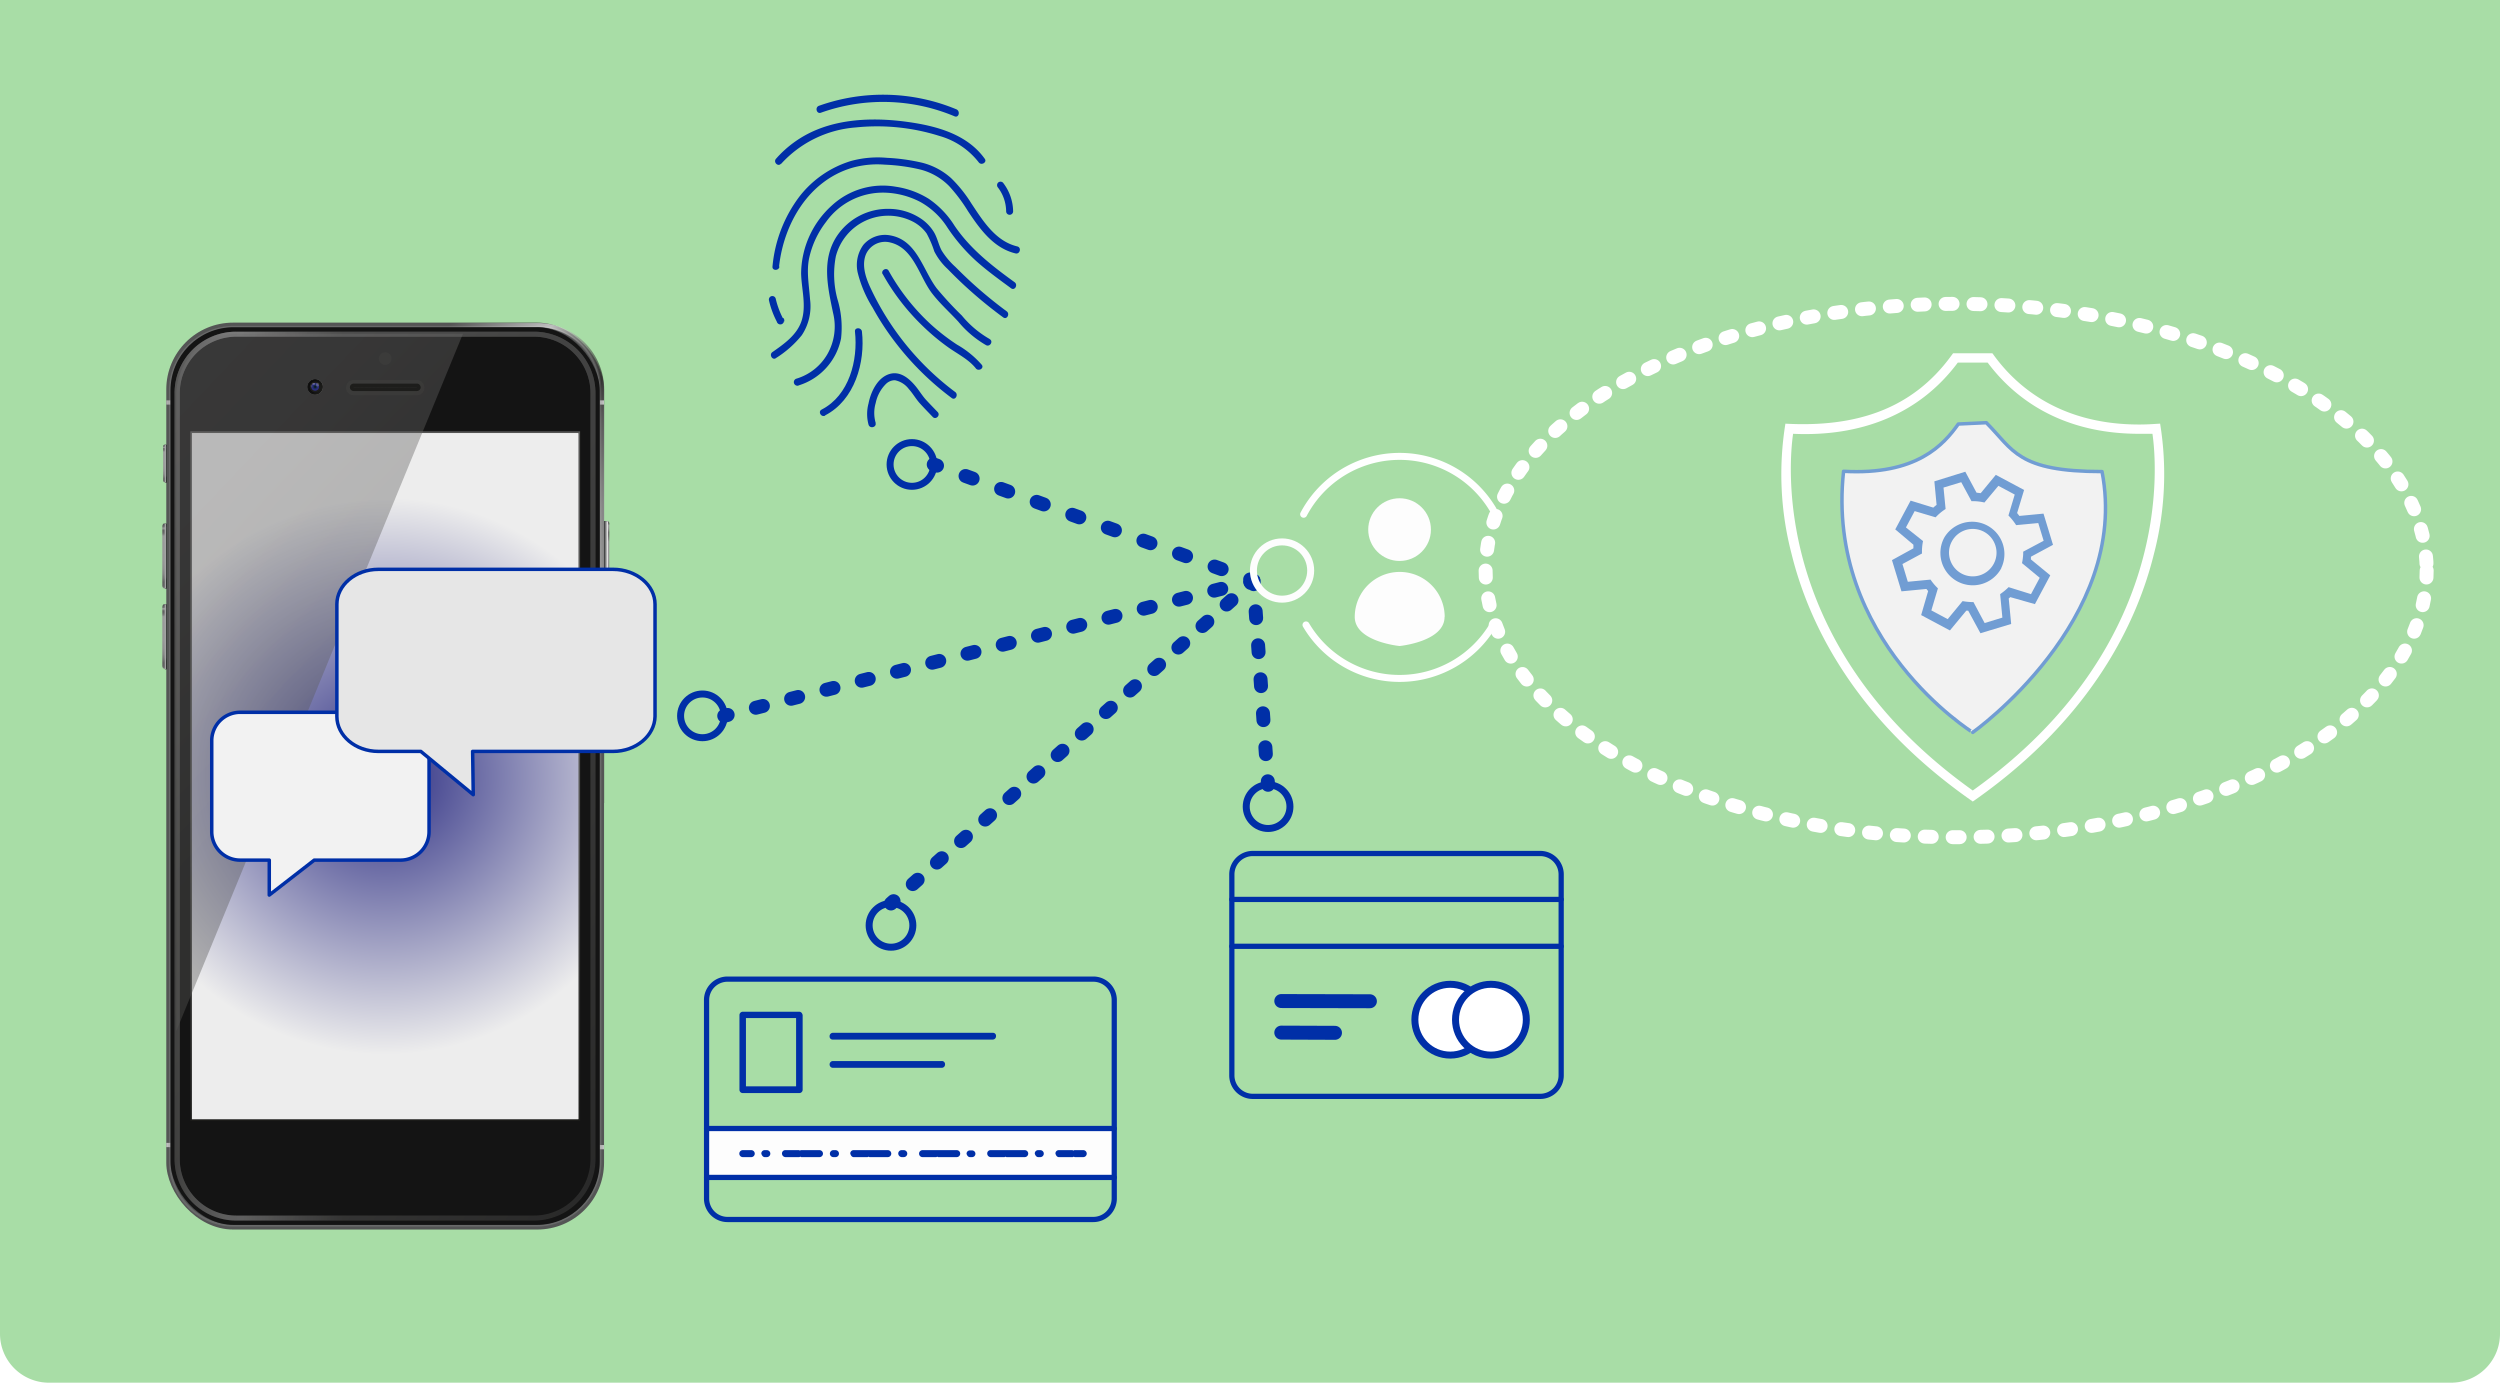 <svg xmlns="http://www.w3.org/2000/svg" xmlns:xlink="http://www.w3.org/1999/xlink" viewBox="0 0 358 198"><defs><style>.cls-1,.cls-5{mask:url(#mask);}.cls-1{filter:url(#luminosity-noclip-7);}.cls-10,.cls-12,.cls-2,.cls-33,.cls-4,.cls-40,.cls-6,.cls-8{mix-blend-mode:multiply;}.cls-2{fill:url(#linear-gradient);}.cls-3{mask:url(#mask-2);filter:url(#luminosity-noclip-12);}.cls-4{fill:url(#linear-gradient-2);}.cls-5{filter:url(#luminosity-noclip-8);}.cls-6{fill:url(#linear-gradient-3);}.cls-7{mask:url(#mask-4);filter:url(#luminosity-noclip-9);}.cls-8{fill:url(#linear-gradient-4);}.cls-9{mask:url(#mask-5);filter:url(#luminosity-noclip-10);}.cls-10{fill:url(#linear-gradient-5);}.cls-11{mask:url(#mask-6);filter:url(#luminosity-noclip-11);}.cls-12{fill:url(#linear-gradient-6);}.cls-13{isolation:isolate;}.cls-14{fill:#a8dda6;}.cls-15,.cls-20,.cls-70,.cls-71,.cls-72{fill:#fff;}.cls-16,.cls-79{fill:#f2f2f2;}.cls-16{stroke:#719dd3;}.cls-16,.cls-18,.cls-19,.cls-20,.cls-79,.cls-80,.cls-82,.cls-83,.cls-84,.cls-85,.cls-86,.cls-87,.cls-88,.cls-89,.cls-90,.cls-91{stroke-linecap:round;stroke-linejoin:round;}.cls-16,.cls-79,.cls-80{stroke-width:0.5px;}.cls-17{fill:#719dd3;}.cls-18,.cls-19,.cls-22,.cls-74,.cls-77,.cls-81,.cls-82,.cls-83,.cls-84,.cls-85,.cls-86,.cls-87,.cls-88,.cls-89,.cls-90,.cls-91,.cls-92{fill:none;}.cls-18,.cls-19,.cls-20,.cls-22,.cls-79,.cls-80,.cls-81,.cls-82,.cls-83,.cls-84,.cls-85,.cls-86,.cls-87,.cls-88,.cls-89{stroke:#002fa7;}.cls-18,.cls-22{stroke-width:0.75px;}.cls-19,.cls-82,.cls-83,.cls-84,.cls-85,.cls-86,.cls-87,.cls-88,.cls-89,.cls-90{stroke-width:2px;}.cls-21{fill:#fdfdfd;}.cls-22,.cls-77,.cls-81,.cls-92{stroke-miterlimit:10;}.cls-23{fill:#002fa7;}.cls-24{fill:#545555;}.cls-25{mask:url(#mask-7);}.cls-26{opacity:0.49;fill:url(#linear-gradient-7);}.cls-27{mask:url(#mask-8);}.cls-28{opacity:0.67;fill:url(#linear-gradient-8);}.cls-29{opacity:0.62;fill:url(#linear-gradient-9);}.cls-30{mask:url(#mask-9);}.cls-31{opacity:0.57;fill:url(#linear-gradient-10);}.cls-32{mask:url(#mask-10);}.cls-33{opacity:0.2;fill:url(#linear-gradient-11);}.cls-34{fill:url(#linear-gradient-12);}.cls-35{fill:url(#linear-gradient-13);}.cls-36{fill:url(#linear-gradient-14);}.cls-37{fill:url(#linear-gradient-15);}.cls-38,.cls-70{opacity:0.12;}.cls-39{fill:#141414;}.cls-40{opacity:0.38;}.cls-41{fill:url(#White_Black);}.cls-42{opacity:0.69;}.cls-42,.cls-45,.cls-51,.cls-70,.cls-71,.cls-72,.cls-78{mix-blend-mode:screen;}.cls-43{mask:url(#mask-11);}.cls-44{fill:url(#linear-gradient-16);}.cls-45{opacity:0.28;}.cls-46{mask:url(#mask-12);}.cls-47{fill:url(#linear-gradient-17);}.cls-48{opacity:0.52;}.cls-49{fill:url(#linear-gradient-18);}.cls-50{fill:url(#linear-gradient-19);}.cls-52{fill:url(#radial-gradient);}.cls-53{fill:url(#linear-gradient-20);}.cls-54{fill:url(#linear-gradient-21);}.cls-55,.cls-58,.cls-61,.cls-64,.cls-76{mix-blend-mode:overlay;}.cls-55{fill:url(#linear-gradient-22);}.cls-56{fill:url(#linear-gradient-23);}.cls-57{fill:url(#linear-gradient-24);}.cls-58{fill:url(#linear-gradient-25);}.cls-59{fill:url(#linear-gradient-26);}.cls-60{fill:url(#linear-gradient-27);}.cls-61{fill:url(#linear-gradient-28);}.cls-62{fill:url(#linear-gradient-29);}.cls-63{fill:url(#linear-gradient-30);}.cls-64{fill:url(#linear-gradient-31);}.cls-65{fill:#555;}.cls-66{fill:url(#linear-gradient-32);}.cls-67{fill:#1d1d1b;}.cls-68{fill:url(#linear-gradient-33);}.cls-69{fill:url(#radial-gradient-2);}.cls-71{opacity:0.22;}.cls-72{opacity:0.33;}.cls-73{fill:#0c0c0c;}.cls-75{fill:#454547;}.cls-76{opacity:0.91;}.cls-77{stroke:#1d1d1b;}.cls-78{opacity:0.4;fill:url(#linear-gradient-34);}.cls-80{fill:#e6e6e6;}.cls-82{stroke-dasharray:1.04 4.17 1.04 4.17;}.cls-83{stroke-dasharray:1.04 4.17 1.04 4.17 1.04 4.17;}.cls-84{stroke-dasharray:1.08 4.34 1.08 4.34;}.cls-85{stroke-dasharray:1.08 4.34 1.08 4.34 1.08 4.34;}.cls-86{stroke-dasharray:0.98 3.9 0.98 3.9;}.cls-87{stroke-dasharray:0.98 3.9 0.98 3.9 0.98 3.9;}.cls-88{stroke-dasharray:0.93 3.7 0.93 3.7;}.cls-89{stroke-dasharray:0.93 3.7 0.93 3.7 0.93 3.7;}.cls-90,.cls-91{stroke:#fff;}.cls-90{stroke-dasharray:1 3 1 3 1 3;}.cls-92{stroke:#fdfdfd;}.cls-93{filter:url(#luminosity-noclip-6);}.cls-94{filter:url(#luminosity-noclip-5);}.cls-95{filter:url(#luminosity-noclip-4);}.cls-96{filter:url(#luminosity-noclip-2);}.cls-97{filter:url(#luminosity-noclip);}</style><filter id="luminosity-noclip" x="23.83" y="-7728" width="31.33" height="32766" filterUnits="userSpaceOnUse" color-interpolation-filters="sRGB"><feFlood flood-color="#fff" result="bg"/><feBlend in="SourceGraphic" in2="bg"/></filter><mask id="mask" x="23.83" y="-7728" width="31.33" height="32766" maskUnits="userSpaceOnUse"><g class="cls-97"/></mask><linearGradient id="linear-gradient" x1="18.12" y1="148.07" x2="59.56" y2="158.4" gradientUnits="userSpaceOnUse"><stop offset="0"/><stop offset="0.01" stop-color="#0d0d0d"/><stop offset="0.11" stop-color="#616161"/><stop offset="0.2" stop-color="#a5a5a5"/><stop offset="0.27" stop-color="#d6d6d6"/><stop offset="0.32" stop-color="#f4f4f4"/><stop offset="0.35" stop-color="#fff"/><stop offset="0.37" stop-color="#fff"/><stop offset="0.47" stop-color="#fff"/><stop offset="0.52" stop-color="#f1f1f1"/><stop offset="0.61" stop-color="#ccc"/><stop offset="0.74" stop-color="#919191"/><stop offset="0.89" stop-color="#3f3f3f"/><stop offset="1"/></linearGradient><filter id="luminosity-noclip-2" x="84.45" y="-7728" width="0.23" height="32766" filterUnits="userSpaceOnUse" color-interpolation-filters="sRGB"><feFlood flood-color="#fff" result="bg"/><feBlend in="SourceGraphic" in2="bg"/></filter><mask id="mask-2" x="84.45" y="-7728" width="0.23" height="32766" maskUnits="userSpaceOnUse"><g class="cls-96"/></mask><linearGradient id="linear-gradient-2" x1="84.56" y1="168.6" x2="84.56" y2="59" gradientUnits="userSpaceOnUse"><stop offset="0"/><stop offset="0.25" stop-color="#fff"/><stop offset="0.48" stop-color="#fff"/><stop offset="0.82" stop-color="#fff"/><stop offset="0.86" stop-color="#fff"/><stop offset="1"/></linearGradient><linearGradient id="linear-gradient-3" x1="11.98" y1="84.72" x2="60.69" y2="55.45" gradientUnits="userSpaceOnUse"><stop offset="0" stop-color="#fff"/><stop offset="0.02" stop-color="#fff"/><stop offset="0.44" stop-color="#fff"/><stop offset="0.45" stop-color="#fff"/><stop offset="0.55" stop-color="#fff"/><stop offset="0.63" stop-color="#ccc"/><stop offset="1"/></linearGradient><filter id="luminosity-noclip-4" x="56.1" y="-7728" width="30.39" height="32766" filterUnits="userSpaceOnUse" color-interpolation-filters="sRGB"><feFlood flood-color="#fff" result="bg"/><feBlend in="SourceGraphic" in2="bg"/></filter><mask id="mask-4" x="56.1" y="-7728" width="30.39" height="32766" maskUnits="userSpaceOnUse"><g class="cls-95"/></mask><linearGradient id="linear-gradient-4" x1="63.43" y1="178.04" x2="84.03" y2="143.74" gradientUnits="userSpaceOnUse"><stop offset="0"/><stop offset="0.06" stop-color="#030303"/><stop offset="0.11" stop-color="#0e0e0e"/><stop offset="0.16" stop-color="#202020"/><stop offset="0.2" stop-color="#393939"/><stop offset="0.25" stop-color="#595959"/><stop offset="0.29" stop-color="#818181"/><stop offset="0.33" stop-color="#b0b0b0"/><stop offset="0.38" stop-color="#e5e5e5"/><stop offset="0.39" stop-color="#fff"/><stop offset="0.47" stop-color="#fff"/><stop offset="0.81" stop-color="#5a5a5a"/><stop offset="1"/></linearGradient><filter id="luminosity-noclip-5" x="23.81" y="-7728" width="62.69" height="32766" filterUnits="userSpaceOnUse" color-interpolation-filters="sRGB"><feFlood flood-color="#fff" result="bg"/><feBlend in="SourceGraphic" in2="bg"/></filter><mask id="mask-5" x="23.81" y="-7728" width="62.69" height="32766" maskUnits="userSpaceOnUse"><g class="cls-94"/></mask><linearGradient id="linear-gradient-5" x1="7.5" y1="72.56" x2="102.81" y2="149.74" gradientUnits="userSpaceOnUse"><stop offset="0"/><stop offset="0.07" stop-color="#141414"/><stop offset="0.42" stop-color="#777"/><stop offset="0.7" stop-color="silver"/><stop offset="0.9" stop-color="#eee"/><stop offset="1" stop-color="#fff"/></linearGradient><filter id="luminosity-noclip-6" x="25.27" y="-7728" width="0.23" height="32766" filterUnits="userSpaceOnUse" color-interpolation-filters="sRGB"><feFlood flood-color="#fff" result="bg"/><feBlend in="SourceGraphic" in2="bg"/></filter><mask id="mask-6" x="25.27" y="-7728" width="0.23" height="32766" maskUnits="userSpaceOnUse"><g class="cls-93"/></mask><linearGradient id="linear-gradient-6" x1="25.39" y1="167.99" x2="25.39" y2="58.39" gradientUnits="userSpaceOnUse"><stop offset="0"/><stop offset="0.2" stop-color="#fff"/><stop offset="0.54" stop-color="#fff"/><stop offset="0.85" stop-color="#fff"/><stop offset="1"/></linearGradient><filter id="luminosity-noclip-7" x="23.83" y="125.17" width="31.33" height="50.88" filterUnits="userSpaceOnUse" color-interpolation-filters="sRGB"><feFlood flood-color="#fff" result="bg"/><feBlend in="SourceGraphic" in2="bg"/></filter><mask id="mask-7" x="23.83" y="125.17" width="31.33" height="50.88" maskUnits="userSpaceOnUse"><g class="cls-1"><path id="left_down" data-name="left down" class="cls-2" d="M55.16,175.46H33.38a9,9,0,0,1-9-8.94V125.17h-.59v41.35a9.55,9.55,0,0,0,9.55,9.53H55.16Z"/></g></mask><linearGradient id="linear-gradient-7" x1="18.12" y1="148.07" x2="59.56" y2="158.4" gradientUnits="userSpaceOnUse"><stop offset="0" stop-color="#565656"/><stop offset="0.02" stop-color="#636363"/><stop offset="0.14" stop-color="#a5a5a5"/><stop offset="0.24" stop-color="#d6d6d6"/><stop offset="0.31" stop-color="#f4f4f4"/><stop offset="0.35" stop-color="#fff"/><stop offset="0.36" stop-color="#d7d7d6"/><stop offset="0.37" stop-color="#ababab"/><stop offset="0.38" stop-color="#858584"/><stop offset="0.39" stop-color="#656563"/><stop offset="0.4" stop-color="#4a4a49"/><stop offset="0.42" stop-color="#363634"/><stop offset="0.43" stop-color="#282826"/><stop offset="0.45" stop-color="#20201e"/><stop offset="0.47" stop-color="#1d1d1b"/><stop offset="0.64" stop-color="#2a2a29"/><stop offset="0.94" stop-color="#4e4e4d"/><stop offset="1" stop-color="#565656"/></linearGradient><filter id="luminosity-noclip-8" x="23.83" y="46.26" width="31.33" height="58.18" filterUnits="userSpaceOnUse" color-interpolation-filters="sRGB"><feFlood flood-color="#fff" result="bg"/><feBlend in="SourceGraphic" in2="bg"/></filter><mask id="mask-8" x="23.83" y="46.26" width="31.33" height="58.18" maskUnits="userSpaceOnUse"><g class="cls-5"><path id="left_up" data-name="left up" class="cls-6" d="M24.42,104.44V55.79a9,9,0,0,1,9-8.95H55.16v-.58H33.38a9.54,9.54,0,0,0-9.55,9.53v48.65Z"/></g></mask><linearGradient id="linear-gradient-8" x1="11.98" y1="84.72" x2="60.69" y2="55.45" gradientUnits="userSpaceOnUse"><stop offset="0" stop-color="#565656"/><stop offset="0.11" stop-color="#4b4b4a"/><stop offset="0.27" stop-color="#40403f"/><stop offset="0.44" stop-color="#3d3d3b"/><stop offset="0.45" stop-color="#676765"/><stop offset="0.46" stop-color="#8c8c8b"/><stop offset="0.47" stop-color="#adadac"/><stop offset="0.48" stop-color="#c7c7c6"/><stop offset="0.49" stop-color="#dbdbdb"/><stop offset="0.51" stop-color="#e9e9e9"/><stop offset="0.52" stop-color="#f1f1f1"/><stop offset="0.55" stop-color="#f4f4f4"/><stop offset="0.57" stop-color="silver"/><stop offset="0.62" stop-color="#3e3e3d"/><stop offset="0.63" stop-color="#2a2a28"/><stop offset="1" stop-color="#565656"/></linearGradient><linearGradient id="linear-gradient-9" x1="49.24" y1="71.86" x2="94.79" y2="84.06" gradientUnits="userSpaceOnUse"><stop offset="0.17" stop-color="#565656"/><stop offset="0.18" stop-color="#5a5a5a"/><stop offset="0.47" stop-color="#fff"/><stop offset="0.54" stop-color="#a6a6a5"/><stop offset="0.62" stop-color="#444442"/><stop offset="0.66" stop-color="#1d1d1b"/><stop offset="0.67" stop-color="#343432"/><stop offset="0.69" stop-color="#5a5a59"/><stop offset="0.72" stop-color="#7a7a79"/><stop offset="0.74" stop-color="#939392"/><stop offset="0.76" stop-color="#a4a4a4"/><stop offset="0.79" stop-color="#afafaf"/><stop offset="0.82" stop-color="#b2b2b2"/><stop offset="0.9" stop-color="#6b6b6b"/><stop offset="0.92" stop-color="#565656"/></linearGradient><filter id="luminosity-noclip-9" x="56.1" y="111.15" width="30.39" height="64.9" filterUnits="userSpaceOnUse" color-interpolation-filters="sRGB"><feFlood flood-color="#fff" result="bg"/><feBlend in="SourceGraphic" in2="bg"/></filter><mask id="mask-9" x="56.1" y="111.15" width="30.39" height="64.9" maskUnits="userSpaceOnUse"><g class="cls-7"><path id="right_down" data-name="right down" class="cls-8" d="M85.9,111.15v55.37a9,9,0,0,1-9,8.94H56.1v.59H76.93a9.56,9.56,0,0,0,9.56-9.53V111.15Z"/></g></mask><linearGradient id="linear-gradient-10" x1="63.43" y1="178.04" x2="84.03" y2="143.74" gradientUnits="userSpaceOnUse"><stop offset="0" stop-color="#565656"/><stop offset="0.11" stop-color="#535353"/><stop offset="0.21" stop-color="#484848"/><stop offset="0.3" stop-color="#373736"/><stop offset="0.39" stop-color="#1f1f1d"/><stop offset="0.39" stop-color="#1d1d1b"/><stop offset="0.41" stop-color="#444442"/><stop offset="0.44" stop-color="#a6a6a5"/><stop offset="0.47" stop-color="#fff"/><stop offset="0.99" stop-color="#5a5a5a"/><stop offset="1" stop-color="#565656"/></linearGradient><filter id="luminosity-noclip-10" x="23.81" y="46.21" width="62.69" height="129.87" filterUnits="userSpaceOnUse" color-interpolation-filters="sRGB"><feFlood flood-color="#fff" result="bg"/><feBlend in="SourceGraphic" in2="bg"/></filter><mask id="mask-10" x="23.81" y="46.21" width="62.69" height="129.87" maskUnits="userSpaceOnUse"><g class="cls-9"><rect id="shadow" class="cls-10" x="23.81" y="46.21" width="62.69" height="129.87" rx="9.57"/></g></mask><linearGradient id="linear-gradient-11" x1="7.5" y1="72.56" x2="102.81" y2="149.74" gradientUnits="userSpaceOnUse"><stop offset="0" stop-color="#fff"/><stop offset="0.36" stop-color="#a3a3a3"/><stop offset="0.67" stop-color="#5b5b5a"/><stop offset="0.89" stop-color="#2e2e2c"/><stop offset="1" stop-color="#1d1d1b"/></linearGradient><linearGradient id="linear-gradient-12" x1="23.81" y1="57.63" x2="24.42" y2="57.63" gradientUnits="userSpaceOnUse"><stop offset="0" stop-color="#b2b2b2"/><stop offset="0.19" stop-color="#adadad"/><stop offset="1" stop-color="#9d9d9c"/></linearGradient><linearGradient id="linear-gradient-13" x1="23.81" y1="163.97" x2="24.42" y2="163.97" gradientUnits="userSpaceOnUse"><stop offset="0" stop-color="#c6c6c6"/><stop offset="0.47" stop-color="#b5b5b5"/><stop offset="1" stop-color="#9d9d9c"/></linearGradient><linearGradient id="linear-gradient-14" x1="85.88" y1="164.27" x2="86.49" y2="164.27" gradientUnits="userSpaceOnUse"><stop offset="0" stop-color="#9d9d9c"/><stop offset="0.53" stop-color="#b5b5b5"/><stop offset="1" stop-color="#c6c6c6"/></linearGradient><linearGradient id="linear-gradient-15" x1="85.88" y1="57.63" x2="86.49" y2="57.63" xlink:href="#linear-gradient-14"/><linearGradient id="White_Black" x1="7.79" y1="79.19" x2="102.52" y2="143.08" gradientUnits="userSpaceOnUse"><stop offset="0" stop-color="#fff"/><stop offset="1" stop-color="#1d1d1b"/></linearGradient><filter id="luminosity-noclip-11" x="25.27" y="58.39" width="0.23" height="109.6" filterUnits="userSpaceOnUse" color-interpolation-filters="sRGB"><feFlood flood-color="#fff" result="bg"/><feBlend in="SourceGraphic" in2="bg"/></filter><mask id="mask-11" x="25.27" y="58.39" width="0.23" height="109.6" maskUnits="userSpaceOnUse"><g class="cls-11"><path class="cls-12" d="M25.39,168h0a.13.13,0,0,1-.12-.12V58.5a.12.12,0,0,1,.12-.11h0a.11.11,0,0,1,.11.11V167.87A.12.12,0,0,1,25.39,168Z"/></g></mask><linearGradient id="linear-gradient-16" x1="25.39" y1="167.99" x2="25.39" y2="58.39" gradientUnits="userSpaceOnUse"><stop offset="0" stop-color="#fff"/><stop offset="0.2" stop-color="#575756"/><stop offset="0.54" stop-color="#575756"/><stop offset="0.85" stop-color="#dededd"/><stop offset="1" stop-color="#fff"/></linearGradient><filter id="luminosity-noclip-12" x="84.45" y="59" width="0.23" height="109.6" filterUnits="userSpaceOnUse" color-interpolation-filters="sRGB"><feFlood flood-color="#fff" result="bg"/><feBlend in="SourceGraphic" in2="bg"/></filter><mask id="mask-12" x="84.45" y="59" width="0.23" height="109.6" maskUnits="userSpaceOnUse"><g class="cls-3"><path class="cls-4" d="M84.56,168.6h0a.12.12,0,0,1-.11-.12V59.11a.11.11,0,0,1,.11-.11h0a.11.11,0,0,1,.12.11V168.48A.12.12,0,0,1,84.56,168.6Z"/></g></mask><linearGradient id="linear-gradient-17" x1="84.56" y1="168.6" x2="84.56" y2="59" gradientUnits="userSpaceOnUse"><stop offset="0" stop-color="#fff"/><stop offset="0.25" stop-color="#706f6f"/><stop offset="0.48" stop-color="#575756"/><stop offset="0.56" stop-color="#5a5a59"/><stop offset="0.62" stop-color="#636362"/><stop offset="0.67" stop-color="#737372"/><stop offset="0.72" stop-color="#898989"/><stop offset="0.76" stop-color="#a6a6a6"/><stop offset="0.81" stop-color="#cacac9"/><stop offset="0.85" stop-color="#f3f3f3"/><stop offset="0.86" stop-color="#fff"/><stop offset="1" stop-color="#fff"/></linearGradient><linearGradient id="linear-gradient-18" x1="25.04" y1="111.14" x2="85.27" y2="111.14" gradientUnits="userSpaceOnUse"><stop offset="0" stop-color="#3c3c3b"/><stop offset="0" stop-color="#3e3e3d"/><stop offset="0.04" stop-color="#5e5e5d"/><stop offset="0.09" stop-color="#747474"/><stop offset="0.12" stop-color="#828282"/><stop offset="0.16" stop-color="#878787"/><stop offset="0.3" stop-color="#5a5a5a"/><stop offset="0.4" stop-color="#3c3c3b"/><stop offset="0.6" stop-color="#3c3c3b"/><stop offset="0.76" stop-color="#3c3c3b"/><stop offset="1" stop-color="#3c3c3b"/></linearGradient><linearGradient id="linear-gradient-19" x1="55.16" y1="61.79" x2="55.16" y2="160.51" gradientUnits="userSpaceOnUse"><stop offset="0" stop-color="#575756"/><stop offset="0.54" stop-color="#575756"/><stop offset="1" stop-color="#1d1d1b"/></linearGradient><radialGradient id="radial-gradient" cx="55.16" cy="111.15" r="39.87" gradientUnits="userSpaceOnUse"><stop offset="0" stop-color="#2d2e83"/><stop offset="1" stop-color="#ededed"/></radialGradient><linearGradient id="linear-gradient-20" x1="-264.92" y1="84.42" x2="-264.92" y2="74.65" gradientTransform="matrix(-1, 0, 0, 1, -178, 0)" gradientUnits="userSpaceOnUse"><stop offset="0" stop-color="#9e9f9f"/><stop offset="0" stop-color="#9b9c9c"/><stop offset="0.01" stop-color="#868686"/><stop offset="0.02" stop-color="#757575"/><stop offset="0.03" stop-color="#6a6a6a"/><stop offset="0.05" stop-color="#636363"/><stop offset="0.1" stop-color="#616161"/><stop offset="0.15" stop-color="#707070"/><stop offset="0.23" stop-color="#828383"/><stop offset="0.33" stop-color="#8f9090"/><stop offset="0.45" stop-color="#979898"/><stop offset="0.7" stop-color="#999a9a"/><stop offset="0.73" stop-color="#838383"/><stop offset="0.77" stop-color="#707070"/><stop offset="0.8" stop-color="#656565"/><stop offset="0.84" stop-color="#616161"/><stop offset="0.86" stop-color="#777878"/><stop offset="0.89" stop-color="#8a8b8b"/><stop offset="0.92" stop-color="#959696"/><stop offset="0.95" stop-color="#999a9a"/><stop offset="0.95" stop-color="#858686"/><stop offset="0.96" stop-color="#6f7070"/><stop offset="0.97" stop-color="#606161"/><stop offset="0.98" stop-color="#575858"/><stop offset="1" stop-color="#545555"/></linearGradient><linearGradient id="linear-gradient-21" x1="-264.78" y1="74.64" x2="-264.78" y2="84.42" gradientTransform="matrix(-1, 0, 0, 1, -178, 0)" gradientUnits="userSpaceOnUse"><stop offset="0" stop-color="#292b2b"/><stop offset="0.02" stop-color="#2c2d2d"/><stop offset="0.04" stop-color="#343636"/><stop offset="0.05" stop-color="#434444"/><stop offset="0.06" stop-color="#555"/><stop offset="0.12" stop-color="#404040"/><stop offset="0.16" stop-color="#373838"/><stop offset="0.26" stop-color="#373838"/><stop offset="0.82" stop-color="#373838"/><stop offset="0.87"/></linearGradient><linearGradient id="linear-gradient-22" x1="-265.08" y1="79.53" x2="-264.49" y2="79.53" gradientTransform="matrix(-1, 0, 0, 1, -178, 0)" gradientUnits="userSpaceOnUse"><stop offset="0" stop-color="#fff"/><stop offset="1" stop-color="#292b2b"/></linearGradient><linearGradient id="linear-gradient-23" x1="23.53" y1="95.83" x2="23.53" y2="86.54" gradientUnits="userSpaceOnUse"><stop offset="0" stop-color="#9e9f9f"/><stop offset="0" stop-color="#9b9c9c"/><stop offset="0.01" stop-color="#868686"/><stop offset="0.02" stop-color="#757575"/><stop offset="0.03" stop-color="#6a6a6a"/><stop offset="0.05" stop-color="#636363"/><stop offset="0.1" stop-color="#616161"/><stop offset="0.16" stop-color="#747575"/><stop offset="0.23" stop-color="#858686"/><stop offset="0.32" stop-color="#909191"/><stop offset="0.45" stop-color="#979898"/><stop offset="0.81" stop-color="#999a9a"/><stop offset="0.83" stop-color="#838383"/><stop offset="0.85" stop-color="#707070"/><stop offset="0.87" stop-color="#656565"/><stop offset="0.9" stop-color="#616161"/><stop offset="0.91" stop-color="#777878"/><stop offset="0.92" stop-color="#8a8b8b"/><stop offset="0.93" stop-color="#959696"/><stop offset="0.94" stop-color="#999a9a"/><stop offset="0.94" stop-color="#858686"/><stop offset="0.95" stop-color="#6f7070"/><stop offset="0.97" stop-color="#606161"/><stop offset="0.98" stop-color="#575858"/><stop offset="1" stop-color="#545555"/></linearGradient><linearGradient id="linear-gradient-24" x1="23.71" y1="86.54" x2="23.71" y2="95.84" gradientTransform="matrix(1, 0, 0, 1, 0, 0)" xlink:href="#linear-gradient-21"/><linearGradient id="linear-gradient-25" x1="23.6" y1="91.19" x2="23.83" y2="91.19" gradientTransform="matrix(1, 0, 0, 1, 0, 0)" xlink:href="#linear-gradient-22"/><linearGradient id="linear-gradient-26" x1="23.53" y1="84.29" x2="23.53" y2="74.99" xlink:href="#linear-gradient-23"/><linearGradient id="linear-gradient-27" x1="23.71" y1="74.99" x2="23.71" y2="84.3" gradientTransform="matrix(1, 0, 0, 1, 0, 0)" xlink:href="#linear-gradient-21"/><linearGradient id="linear-gradient-28" x1="23.6" y1="79.65" x2="23.83" y2="79.65" gradientTransform="matrix(1, 0, 0, 1, 0, 0)" xlink:href="#linear-gradient-22"/><linearGradient id="linear-gradient-29" x1="23.59" y1="69.1" x2="23.59" y2="63.69" xlink:href="#linear-gradient-23"/><linearGradient id="linear-gradient-30" x1="23.71" y1="63.69" x2="23.71" y2="69.1" gradientTransform="matrix(1, 0, 0, 1, 0, 0)" xlink:href="#linear-gradient-21"/><linearGradient id="linear-gradient-31" x1="23.6" y1="66.4" x2="23.83" y2="66.4" gradientTransform="matrix(1, 0, 0, 1, 0, 0)" xlink:href="#linear-gradient-22"/><linearGradient id="linear-gradient-32" x1="44.07" y1="55.04" x2="46.18" y2="55.77" gradientUnits="userSpaceOnUse"><stop offset="0" stop-color="#0c0c0c"/><stop offset="0.5" stop-color="#0f0f0f"/><stop offset="0.91" stop-color="#1a1a18"/><stop offset="1" stop-color="#1d1d1b"/></linearGradient><linearGradient id="linear-gradient-33" x1="44.17" y1="55.08" x2="46.08" y2="55.73" xlink:href="#linear-gradient-32"/><radialGradient id="radial-gradient-2" cx="45.13" cy="55.4" r="0.55" gradientUnits="userSpaceOnUse"><stop offset="0" stop-color="#0c0c0c"/><stop offset="0.01" stop-color="#0c0d0d"/><stop offset="0.29" stop-color="#11283c"/><stop offset="0.34" stop-color="#162948"/><stop offset="0.5" stop-color="#202b62"/><stop offset="0.66" stop-color="#272d74"/><stop offset="0.82" stop-color="#2c2e7f"/><stop offset="1" stop-color="#2d2e83"/></radialGradient><linearGradient id="linear-gradient-34" x1="8.81" y1="62.68" x2="50.06" y2="101.79" gradientUnits="userSpaceOnUse"><stop offset="0" stop-color="#706f6f"/><stop offset="0.4" stop-color="#6b6a6a"/><stop offset="0.86" stop-color="#5d5d5c"/><stop offset="1" stop-color="#575756"/></linearGradient></defs><title>Fichier 4</title><g class="cls-13"><g id="Calque_2" data-name="Calque 2"><g id="Aticles"><g id="A_02" data-name="A 02"><path class="cls-14" d="M0,0H358a0,0,0,0,1,0,0V191a7,7,0,0,1-7,7H7a7,7,0,0,1-7-7V0A0,0,0,0,1,0,0Z"/><g id="Illus"><path class="cls-15" d="M255.67,60.67a45.16,45.16,0,0,0,.87,18.6c2.33,9.5,8.65,23.33,25.58,35.24l.38.27.39-.27c16.92-11.92,23.24-25.75,25.57-35.25a45.11,45.11,0,0,0,.87-18.59c-.37,0-1.48.12-3,.12h0c-11.26,0-17.53-5.4-20.82-9.93l-.2-.27h-5.63l-.2.27C273.73,58.81,265.43,61.2,255.67,60.67Zm24.69-8.75h4.27c3.52,4.72,10.11,10.2,21.7,10.2.62,0,1.26,0,1.9,0,.61,4.18,3.14,30.5-25.73,51.08-28.84-20.55-26.33-46.9-25.73-51.08C266.33,62.56,274.76,59.44,280.36,51.92Z"/><path class="cls-16" d="M284.44,60.53c3.9,3.92,4.45,7,16.57,7,4.11,21.28-18.51,37.35-18.51,37.35S261.35,91.75,264,67.49c10.49.59,14.35-3.83,16.43-6.77Z"/><path class="cls-17" d="M270.93,80.21l1.36,4.47,3.57-.34.25.3-1,3.44,4.12,2.2,2.34-2.83.28,0,1.75,3.23L288,89.35l-.35-3.65.23-.19,3.52,1,2.2-4.12-2.77-2.28c0-.13,0-.26,0-.39l3.16-1.7-1.36-4.47-3.46.33c-.1-.14-.21-.28-.32-.41l1-3.31L285.8,68l-2.16,2.62-.6-.07-1.61-3L277,68.93l.32,3.37a5.71,5.71,0,0,0-.47.39l-3.25-1-2.2,4.12L274,78c0,.18,0,.35,0,.52Zm2-4.68,1.25-2.34,3,.89a7.27,7.27,0,0,1,1.43-1.19l-.3-3.07,2.54-.77,1.47,2.72a7.16,7.16,0,0,1,1.85.19l2-2.39,2.34,1.25-.9,3a8.22,8.22,0,0,1,1.1,1.38l3.17-.3.77,2.54L289.72,79l0,.35a7.86,7.86,0,0,1-.17,1.29l2.54,2.1-1.25,2.34-3.21-1a8,8,0,0,1-1.21,1l.32,3.36-2.54.78-1.6-3a8.85,8.85,0,0,1-1.56-.14l-2.13,2.58-2.34-1.25.94-3.16a7.63,7.63,0,0,1-1.06-1.25l-3.25.31-.77-2.54,2.8-1.51a7.29,7.29,0,0,1,.15-1.78Z"/><path class="cls-17" d="M286.59,81.32A4.63,4.63,0,0,0,278.41,77a4.63,4.63,0,1,0,8.18,4.36Zm-7.09-3.78a3.4,3.4,0,0,1,6.25.61,3.34,3.34,0,0,1-.25,2.59,3.4,3.4,0,0,1-6.25-.61A3.34,3.34,0,0,1,279.5,77.54Z"/><g id="Credit_card" data-name="Credit card"><path class="cls-18" d="M220.56,157H179.4a3,3,0,0,1-3-3V125.22a3,3,0,0,1,3-3h41.16a3,3,0,0,1,3,3V154A3,3,0,0,1,220.56,157Z"/><line class="cls-18" x1="223.56" y1="128.8" x2="176.4" y2="128.8"/><line class="cls-18" x1="176.4" y1="135.51" x2="223.56" y2="135.51"/><line class="cls-19" x1="183.48" y1="143.35" x2="196.17" y2="143.38"/><line class="cls-19" x1="183.48" y1="147.87" x2="191.17" y2="147.9"/><circle class="cls-20" cx="207.68" cy="146.02" r="5.07"/><circle class="cls-20" cx="213.5" cy="146.02" r="5.07"/></g><g id="ID_card" data-name="ID card"><rect class="cls-21" x="101.39" y="161.94" width="58.18" height="6.66"/><path class="cls-22" d="M156.56,174.63H104.18a3,3,0,0,1-3-3V143.21a3,3,0,0,1,3-3h52.38a3,3,0,0,1,3,3v28.42A3,3,0,0,1,156.56,174.63Z"/><path class="cls-23" d="M106.37,165.7h1.21a.48.48,0,0,0,0-1h-1.21a.48.48,0,1,0,0,1Z"/><path class="cls-23" d="M109.51,165.7h.3a.48.48,0,0,0,0-1h-.3a.48.48,0,0,0-.49.48C109.08,165.46,109.27,165.7,109.51,165.7Z"/><path class="cls-23" d="M112.46,165.7h1.93a.25.25,0,0,0,.19-.06c.06,0,.12.06.18.06h2.59a.48.48,0,0,0,0-1h-2.59a.22.22,0,0,0-.18.06c-.07,0-.13-.06-.19-.06h-1.93a.47.47,0,0,0-.48.48A.52.52,0,0,0,112.46,165.7Z"/><path class="cls-23" d="M141.85,165.7h1.93a.22.22,0,0,0,.18-.06c.06,0,.12.06.18.06h2.6a.48.48,0,1,0,0-1h-4.89a.47.47,0,0,0-.48.48A.52.52,0,0,0,141.85,165.7Z"/><path class="cls-23" d="M151.62,165.7h1.93a.25.25,0,0,0,.19-.06c.06,0,.12.06.18.06h1.2a.48.48,0,1,0,0-1h-1.2a.22.22,0,0,0-.18.06c-.07,0-.13-.06-.19-.06h-1.93a.47.47,0,0,0-.48.48C151.2,165.46,151.38,165.7,151.62,165.7Z"/><path class="cls-23" d="M129.12,165.7h.3a.48.48,0,1,0,0-1h-.3a.48.48,0,0,0-.49.48A.53.53,0,0,0,129.12,165.7Z"/><path class="cls-23" d="M138.89,165.7h.3a.48.48,0,0,0,.49-.48.48.48,0,0,0-.49-.48h-.3a.47.47,0,0,0-.48.48C138.47,165.46,138.65,165.7,138.89,165.7Z"/><path class="cls-23" d="M132.07,165.7H134a.24.24,0,0,0,.19-.06c.06,0,.12.06.18.06H137a.48.48,0,0,0,0-1h-4.89a.48.48,0,1,0,0,1Z"/><path class="cls-23" d="M148.67,165.7h.3a.48.48,0,0,0,0-1h-.3a.48.48,0,0,0-.49.48C148.24,165.46,148.43,165.7,148.67,165.7Z"/><path class="cls-23" d="M119.34,165.7h.3a.48.48,0,1,0,0-1h-.3a.48.48,0,1,0,0,1Z"/><path class="cls-23" d="M122.24,165.7h1.93a.22.22,0,0,0,.18-.06c.06,0,.12.06.18.06h2.6a.48.48,0,0,0,0-1h-4.89a.47.47,0,0,0-.48.48C121.82,165.46,122,165.7,122.24,165.7Z"/><path class="cls-23" d="M114.45,144.88h-8.08a.48.48,0,0,0-.48.49v10.68a.47.47,0,0,0,.48.48h8.08a.48.48,0,0,0,.49-.48V145.37C114.88,145.07,114.7,144.88,114.45,144.88ZM114,155.56h-7.18v-9.77H114Z"/><path class="cls-23" d="M142.21,147.9H119.28a.47.47,0,0,0-.48.48.44.44,0,0,0,.48.49h22.87a.48.48,0,0,0,.48-.49A.43.43,0,0,0,142.21,147.9Z"/><path class="cls-23" d="M134.85,151.94H119.28a.48.48,0,0,0-.48.49.47.47,0,0,0,.48.48h15.57a.47.47,0,0,0,.48-.48A.45.45,0,0,0,134.85,151.94Z"/><line class="cls-18" x1="159.56" y1="161.6" x2="101.18" y2="161.6"/><line class="cls-18" x1="101.18" y1="168.61" x2="159.56" y2="168.61"/></g><g id="mobile"><g id="Mobile-2" data-name="Mobile"><rect class="cls-24" x="23.81" y="46.2" width="62.69" height="129.87" rx="9.57"/><g class="cls-25"><path id="left_down-2" data-name="left down" class="cls-26" d="M55.16,175.46H33.38a9,9,0,0,1-9-8.94V125.17h-.59v41.35a9.55,9.55,0,0,0,9.55,9.53H55.16Z"/></g><g class="cls-27"><path id="left_up-2" data-name="left up" class="cls-28" d="M24.42,104.44V55.79a9,9,0,0,1,9-8.95H55.16v-.58H33.38a9.54,9.54,0,0,0-9.55,9.53v48.65Z"/></g><path id="right_up" data-name="right up" class="cls-29" d="M76.93,46.26H56.1v.58H76.93a9,9,0,0,1,9,8.95V115h.59V55.79A9.55,9.55,0,0,0,76.93,46.26Z"/><g class="cls-30"><path id="right_down-2" data-name="right down" class="cls-31" d="M85.9,111.15v55.37a9,9,0,0,1-9,8.94H56.1v.59H76.93a9.56,9.56,0,0,0,9.56-9.53V111.15Z"/></g><g class="cls-32"><rect id="shadow-2" data-name="shadow" class="cls-33" x="23.81" y="46.21" width="62.69" height="129.87" rx="9.57"/></g><rect class="cls-34" x="23.81" y="57.33" width="0.61" height="0.61"/><rect class="cls-35" x="23.81" y="163.66" width="0.61" height="0.61"/><rect class="cls-36" x="85.88" y="163.97" width="0.61" height="0.61"/><rect class="cls-37" x="85.88" y="57.33" width="0.61" height="0.61"/><g class="cls-38"><rect class="cls-39" x="24.31" y="46.74" width="61.69" height="128.79" rx="9.16"/><path class="cls-15" d="M76.84,46.86a9.07,9.07,0,0,1,9,9V166.37a9.07,9.07,0,0,1-9,9H33.46a9.07,9.07,0,0,1-9-9V55.9a9.07,9.07,0,0,1,9-9H76.84m0-.24H33.46a9.3,9.3,0,0,0-9.27,9.28V166.37a9.3,9.3,0,0,0,9.27,9.28H76.84a9.32,9.32,0,0,0,9.28-9.28V55.9a9.32,9.32,0,0,0-9.28-9.28Z"/></g><rect class="cls-39" x="24.42" y="46.86" width="61.46" height="128.55" rx="9.04"/><g class="cls-40"><path class="cls-41" d="M76.49,48.21a8.09,8.09,0,0,1,8.07,8.07V166a8.09,8.09,0,0,1-8.07,8.07H33.81A8.11,8.11,0,0,1,25.74,166V56.28a8.11,8.11,0,0,1,8.07-8.07H76.49m0-.71H33.81A8.8,8.8,0,0,0,25,56.28V166a8.8,8.8,0,0,0,8.77,8.78H76.49A8.8,8.8,0,0,0,85.27,166V56.28a8.8,8.8,0,0,0-8.78-8.78Z"/></g><g class="cls-42"><g class="cls-43"><path class="cls-44" d="M25.39,168h0a.13.13,0,0,1-.12-.12V58.5a.12.12,0,0,1,.12-.11h0a.11.11,0,0,1,.11.11V167.87A.12.12,0,0,1,25.39,168Z"/></g></g><g class="cls-45"><g class="cls-46"><path class="cls-47" d="M84.56,168.6h0a.12.12,0,0,1-.11-.12V59.11a.11.11,0,0,1,.11-.11h0a.11.11,0,0,1,.12.11V168.48A.12.12,0,0,1,84.56,168.6Z"/></g></g><g class="cls-48"><path class="cls-49" d="M76.49,48.21a8.09,8.09,0,0,1,8.07,8.07V166a8.09,8.09,0,0,1-8.07,8.07H33.81A8.11,8.11,0,0,1,25.74,166V56.28a8.11,8.11,0,0,1,8.07-8.07H76.49m0-.71H33.81A8.8,8.8,0,0,0,25,56.28V166a8.8,8.8,0,0,0,8.77,8.78H76.49A8.8,8.8,0,0,0,85.27,166V56.28a8.8,8.8,0,0,0-8.78-8.78Z"/></g><rect class="cls-15" x="27.48" y="62.03" width="55.35" height="98.25"/><path class="cls-50" d="M82.83,62v98.24H27.48V62H82.83m.24-.24H27.25v98.72H83.07V61.79Z"/><g class="cls-51"><rect class="cls-52" x="27.48" y="62.03" width="55.35" height="98.25"/></g><path class="cls-53" d="M86.58,74.8l.2.09c.08-.18.21-.27.31-.23a.41.41,0,0,1,.17.26.73.73,0,0,1,0,.26V83.9a.9.9,0,0,1,0,.24c0,.08-.09.25-.21.28s-.19-.07-.25-.21c0,0-.1.15-.21.14l-.08,0Z"/><rect class="cls-54" x="86.49" y="74.64" width="0.59" height="9.78"/><rect class="cls-55" x="86.49" y="74.64" width="0.59" height="9.78"/><path class="cls-56" d="M23.77,86.68l-.09-.12a.26.26,0,0,0-.29,0,.6.6,0,0,0-.15.44v8.29a.57.57,0,0,0,.16.44.26.26,0,0,0,.3,0l.11,0C23.8,92.73,23.78,89.71,23.77,86.68Z"/><rect class="cls-57" x="23.6" y="86.54" width="0.24" height="9.3"/><rect class="cls-58" x="23.6" y="86.54" width="0.24" height="9.3"/><path class="cls-59" d="M23.77,75.14,23.68,75a.27.27,0,0,0-.29,0,.64.64,0,0,0-.15.45V83.8a.53.53,0,0,0,.16.43.25.25,0,0,0,.3,0l.11,0C23.8,81.18,23.78,78.16,23.77,75.14Z"/><rect class="cls-60" x="23.6" y="74.99" width="0.24" height="9.3"/><rect class="cls-61" x="23.6" y="74.99" width="0.24" height="9.3"/><path class="cls-62" d="M23.78,63.77l-.07-.07a.25.25,0,0,0-.23,0,.28.28,0,0,0-.12.26v4.82a.26.26,0,0,0,.13.26.32.32,0,0,0,.24,0l.08,0Z"/><rect class="cls-63" x="23.6" y="63.69" width="0.24" height="5.42"/><rect class="cls-64" x="23.6" y="63.69" width="0.24" height="5.42"/><g id="cam"><circle class="cls-65" cx="45.13" cy="55.4" r="1.12"/><circle class="cls-24" cx="45.13" cy="55.4" r="1.12"/><path class="cls-66" d="M45.13,54.52a.89.89,0,1,1-.89.88.89.89,0,0,1,.89-.88m0-.23a1.12,1.12,0,1,0,1.11,1.11,1.12,1.12,0,0,0-1.11-1.11Z"/><circle class="cls-67" cx="45.13" cy="55.4" r="1.01"/><path class="cls-68" d="M45.13,54.63a.78.78,0,1,1-.77.77.78.78,0,0,1,.77-.77m0-.23a1,1,0,1,0,1,1,1,1,0,0,0-1-1Z"/><circle class="cls-69" cx="45.13" cy="55.4" r="0.55"/><path class="cls-70" d="M44.71,55.27c0,.12-.06.22-.13.22s-.13-.1-.13-.22.06-.22.13-.22S44.71,55.15,44.71,55.27Z"/><path class="cls-71" d="M45.67,55.09a.21.21,0,1,1-.41,0,.21.21,0,1,1,.41,0Z"/><ellipse class="cls-72" cx="44.92" cy="54.97" rx="0.21" ry="0.12"/></g><circle class="cls-67" cx="55.16" cy="51.35" r="0.9"/><g id="sp"><path class="cls-73" d="M59.67,56.05h-9a.57.57,0,0,1-.57-.56h0a.57.57,0,0,1,.57-.57h9a.56.56,0,0,1,.57.57h0A.56.56,0,0,1,59.67,56.05Z"/><rect class="cls-74" x="57.16" y="54.97" width="0.47" height="0.12"/><rect class="cls-74" x="56.1" y="54.97" width="0.47" height="0.12"/><rect class="cls-74" x="56.69" y="55.56" width="0.35" height="0.24"/><rect class="cls-74" x="57.16" y="55.56" width="0.47" height="0.24"/><rect class="cls-74" x="57.16" y="55.21" width="0.47" height="0.24"/><rect class="cls-74" x="57.75" y="54.97" width="0.47" height="0.12"/><rect class="cls-74" x="56.1" y="55.21" width="0.47" height="0.24"/><rect class="cls-74" x="56.69" y="54.97" width="0.35" height="0.12"/><rect class="cls-74" x="56.69" y="55.21" width="0.35" height="0.24"/><rect class="cls-74" x="56.1" y="55.56" width="0.47" height="0.24"/><rect class="cls-74" x="59.4" y="55.56" width="0.47" height="0.24"/><rect class="cls-74" x="57.75" y="55.21" width="0.47" height="0.24"/><rect class="cls-74" x="58.81" y="55.56" width="0.47" height="0.24"/><rect class="cls-74" x="58.81" y="55.21" width="0.47" height="0.24"/><rect class="cls-74" x="55.51" y="55.56" width="0.47" height="0.24"/><rect class="cls-74" x="59.4" y="55.21" width="0.47" height="0.24"/><path class="cls-74" d="M59.87,55.09V55c-.06,0-.13,0-.2,0H59.4v.12Z"/><rect class="cls-74" x="58.81" y="54.97" width="0.47" height="0.12"/><rect class="cls-74" x="58.34" y="54.97" width="0.35" height="0.12"/><rect class="cls-74" x="57.75" y="55.56" width="0.47" height="0.24"/><rect class="cls-74" x="58.34" y="55.21" width="0.35" height="0.24"/><rect class="cls-74" x="58.34" y="55.56" width="0.35" height="0.24"/><rect class="cls-74" x="53.86" y="55.21" width="0.47" height="0.24"/><path class="cls-74" d="M50.45,55a.64.64,0,0,0-.22.14h.22Z"/><rect class="cls-74" x="53.28" y="55.56" width="0.47" height="0.24"/><path class="cls-74" d="M50.45,55.21h-.3a.48.48,0,0,0-.07.23h.37Z"/><path class="cls-74" d="M51,55.09V55h-.4s0,0-.07,0v.16Z"/><rect class="cls-74" x="53.86" y="54.97" width="0.47" height="0.12"/><rect class="cls-74" x="50.57" y="55.21" width="0.47" height="0.24"/><rect class="cls-74" x="53.28" y="55.21" width="0.47" height="0.24"/><rect class="cls-74" x="58.81" y="55.91" width="0.47" height="0.12"/><rect class="cls-74" x="53.28" y="54.97" width="0.47" height="0.12"/><rect class="cls-74" x="51.16" y="55.91" width="0.35" height="0.12"/><path class="cls-74" d="M50.57,55.91V56s0,0,.07,0H51v-.12Z"/><path class="cls-74" d="M59.4,55.91V56h.27a.44.44,0,0,0,.2,0v-.1Z"/><path class="cls-74" d="M50.45,55.56h-.37a.5.5,0,0,0,.09.24h.28Z"/><path class="cls-74" d="M50.27,55.91a.54.54,0,0,0,.18.11v-.11Z"/><rect class="cls-74" x="51.63" y="55.56" width="0.47" height="0.24"/><rect class="cls-74" x="51.63" y="54.97" width="0.47" height="0.12"/><rect class="cls-74" x="52.22" y="55.21" width="0.47" height="0.24"/><rect class="cls-74" x="51.16" y="55.56" width="0.35" height="0.24"/><rect class="cls-74" x="53.86" y="55.56" width="0.47" height="0.24"/><rect class="cls-74" x="51.63" y="55.21" width="0.47" height="0.24"/><rect class="cls-74" x="52.22" y="55.56" width="0.47" height="0.24"/><rect class="cls-74" x="52.22" y="54.97" width="0.47" height="0.12"/><path class="cls-74" d="M60,55.8h.16a.62.62,0,0,0,.08-.24H60Z"/><rect class="cls-74" x="51.16" y="54.97" width="0.35" height="0.12"/><rect class="cls-74" x="50.57" y="55.56" width="0.47" height="0.24"/><rect class="cls-74" x="52.8" y="55.21" width="0.35" height="0.24"/><rect class="cls-74" x="52.8" y="55.56" width="0.35" height="0.24"/><rect class="cls-74" x="51.16" y="55.21" width="0.35" height="0.24"/><path class="cls-74" d="M60,56l0-.05h0Z"/><rect class="cls-74" x="52.8" y="54.97" width="0.35" height="0.12"/><rect class="cls-74" x="57.16" y="55.91" width="0.47" height="0.12"/><rect class="cls-74" x="56.69" y="55.91" width="0.35" height="0.12"/><rect class="cls-74" x="55.04" y="55.21" width="0.35" height="0.24"/><rect class="cls-74" x="55.51" y="55.21" width="0.47" height="0.24"/><rect class="cls-74" x="55.04" y="54.97" width="0.35" height="0.12"/><rect class="cls-74" x="54.45" y="55.91" width="0.47" height="0.12"/><rect class="cls-74" x="57.75" y="55.91" width="0.47" height="0.12"/><rect class="cls-74" x="55.51" y="54.97" width="0.47" height="0.12"/><path class="cls-74" d="M60,55v.08h.09Z"/><rect class="cls-74" x="56.1" y="55.91" width="0.47" height="0.12"/><rect class="cls-74" x="55.04" y="55.91" width="0.35" height="0.12"/><rect class="cls-74" x="55.04" y="55.56" width="0.35" height="0.24"/><rect class="cls-74" x="52.22" y="55.91" width="0.47" height="0.12"/><rect class="cls-74" x="52.8" y="55.91" width="0.35" height="0.12"/><rect class="cls-74" x="54.45" y="54.97" width="0.47" height="0.12"/><rect class="cls-74" x="58.34" y="55.91" width="0.35" height="0.12"/><path class="cls-74" d="M60,55.44h.25a.63.63,0,0,0-.08-.23H60Z"/><rect class="cls-74" x="53.28" y="55.91" width="0.47" height="0.12"/><rect class="cls-74" x="51.63" y="55.91" width="0.47" height="0.12"/><rect class="cls-74" x="54.45" y="55.56" width="0.47" height="0.24"/><rect class="cls-74" x="53.86" y="55.91" width="0.47" height="0.12"/><rect class="cls-74" x="55.51" y="55.91" width="0.47" height="0.12"/><rect class="cls-74" x="54.45" y="55.21" width="0.47" height="0.24"/><rect class="cls-75" x="54.45" y="55.8" width="0.47" height="0.12"/><rect class="cls-75" x="57.16" y="55.8" width="0.47" height="0.12"/><rect class="cls-75" x="55.04" y="55.8" width="0.35" height="0.12"/><rect class="cls-75" x="57.75" y="55.8" width="0.47" height="0.12"/><rect class="cls-75" x="51.16" y="55.8" width="0.35" height="0.12"/><rect class="cls-75" x="55.51" y="55.8" width="0.47" height="0.12"/><rect class="cls-75" x="56.69" y="55.8" width="0.35" height="0.12"/><path class="cls-75" d="M60,55.91h0a.57.57,0,0,0,.11-.11H60Z"/><rect class="cls-75" x="56.1" y="55.8" width="0.47" height="0.12"/><rect class="cls-75" x="58.81" y="55.8" width="0.47" height="0.12"/><rect class="cls-75" x="51.63" y="55.8" width="0.47" height="0.12"/><rect class="cls-75" x="52.22" y="55.8" width="0.47" height="0.12"/><path class="cls-75" d="M50.45,55.8h-.28a.52.52,0,0,0,.1.11h.18Z"/><rect class="cls-75" x="52.8" y="55.8" width="0.35" height="0.12"/><rect class="cls-75" x="59.4" y="55.8" width="0.47" height="0.12"/><rect class="cls-75" x="50.57" y="55.8" width="0.47" height="0.12"/><rect class="cls-75" x="53.28" y="55.8" width="0.47" height="0.12"/><rect class="cls-75" x="53.86" y="55.8" width="0.47" height="0.12"/><rect class="cls-75" x="58.34" y="55.8" width="0.35" height="0.12"/><rect class="cls-75" x="57.16" y="55.44" width="0.47" height="0.12"/><rect class="cls-75" x="54.45" y="55.44" width="0.47" height="0.12"/><rect class="cls-75" x="52.8" y="55.44" width="0.35" height="0.12"/><rect class="cls-75" x="53.86" y="55.44" width="0.47" height="0.12"/><rect class="cls-75" x="52.22" y="55.44" width="0.47" height="0.12"/><rect class="cls-75" x="53.28" y="55.44" width="0.47" height="0.12"/><rect class="cls-75" x="50.57" y="55.44" width="0.47" height="0.12"/><rect class="cls-75" x="51.63" y="55.44" width="0.47" height="0.12"/><rect class="cls-75" x="51.16" y="55.44" width="0.35" height="0.12"/><rect class="cls-75" x="57.75" y="55.44" width="0.47" height="0.12"/><path class="cls-75" d="M50.45,55.44h-.37s0,0,0,.05,0,0,0,.07h.37Z"/><rect class="cls-75" x="56.69" y="55.44" width="0.35" height="0.12"/><rect class="cls-75" x="58.81" y="55.44" width="0.47" height="0.12"/><rect class="cls-75" x="55.51" y="55.44" width="0.47" height="0.12"/><rect class="cls-75" x="56.1" y="55.44" width="0.47" height="0.12"/><rect class="cls-75" x="59.4" y="55.44" width="0.47" height="0.12"/><rect class="cls-75" x="55.04" y="55.44" width="0.35" height="0.12"/><rect class="cls-75" x="58.34" y="55.44" width="0.35" height="0.12"/><path class="cls-75" d="M60,55.56h.24a.17.17,0,0,0,0-.07v-.05H60Z"/><rect class="cls-75" x="55.51" y="55.09" width="0.47" height="0.12"/><rect class="cls-75" x="57.75" y="55.09" width="0.47" height="0.12"/><rect class="cls-75" x="56.69" y="55.09" width="0.35" height="0.12"/><rect class="cls-75" x="58.81" y="55.09" width="0.47" height="0.12"/><rect class="cls-75" x="57.16" y="55.09" width="0.47" height="0.12"/><rect class="cls-75" x="56.1" y="55.09" width="0.47" height="0.12"/><rect class="cls-75" x="58.34" y="55.09" width="0.35" height="0.12"/><rect class="cls-75" x="52.8" y="55.09" width="0.35" height="0.12"/><rect class="cls-75" x="51.63" y="55.09" width="0.47" height="0.12"/><rect class="cls-75" x="53.28" y="55.09" width="0.47" height="0.12"/><rect class="cls-75" x="51.16" y="55.09" width="0.35" height="0.12"/><rect class="cls-75" x="52.22" y="55.09" width="0.47" height="0.12"/><path class="cls-75" d="M50.45,55.09h-.22a.36.36,0,0,0-.08.12h.3Z"/><rect class="cls-75" x="50.57" y="55.09" width="0.47" height="0.12"/><path class="cls-75" d="M60,55.21h.17a.36.36,0,0,0-.08-.12H60Z"/><rect class="cls-75" x="55.04" y="55.09" width="0.35" height="0.12"/><rect class="cls-75" x="59.4" y="55.09" width="0.47" height="0.12"/><rect class="cls-75" x="53.86" y="55.09" width="0.47" height="0.12"/><rect class="cls-75" x="54.45" y="55.09" width="0.47" height="0.12"/><path class="cls-75" d="M60,55.8V55l-.12,0v1L60,56V55.8Z"/><polygon class="cls-75" points="59.4 55.8 59.4 55.56 59.4 55.44 59.4 55.21 59.4 55.09 59.4 54.97 59.28 54.97 59.28 55.09 59.28 55.21 59.28 55.44 59.28 55.56 59.28 55.8 59.28 55.91 59.28 56.03 59.4 56.03 59.4 55.91 59.4 55.8"/><polygon class="cls-75" points="58.81 55.8 58.81 55.56 58.81 55.44 58.81 55.21 58.81 55.09 58.81 54.97 58.69 54.97 58.69 55.09 58.69 55.21 58.69 55.44 58.69 55.56 58.69 55.8 58.69 55.91 58.69 56.03 58.81 56.03 58.81 55.91 58.81 55.8"/><polygon class="cls-75" points="58.34 55.8 58.34 55.56 58.34 55.44 58.34 55.21 58.34 55.09 58.34 54.97 58.22 54.97 58.22 55.09 58.22 55.21 58.22 55.44 58.22 55.56 58.22 55.8 58.22 55.91 58.22 56.03 58.34 56.03 58.34 55.91 58.34 55.8"/><polygon class="cls-75" points="57.75 55.8 57.75 55.56 57.75 55.44 57.75 55.21 57.75 55.09 57.75 54.97 57.63 54.97 57.63 55.09 57.63 55.21 57.63 55.44 57.63 55.56 57.63 55.8 57.63 55.91 57.63 56.03 57.75 56.03 57.75 55.91 57.75 55.8"/><polygon class="cls-75" points="57.16 55.8 57.16 55.56 57.16 55.44 57.16 55.21 57.16 55.09 57.16 54.97 57.04 54.97 57.04 55.09 57.04 55.21 57.04 55.44 57.04 55.56 57.04 55.8 57.04 55.91 57.04 56.03 57.16 56.03 57.16 55.91 57.16 55.8"/><polygon class="cls-75" points="56.69 55.8 56.69 55.56 56.69 55.44 56.69 55.21 56.69 55.09 56.69 54.97 56.57 54.97 56.57 55.09 56.57 55.21 56.57 55.44 56.57 55.56 56.57 55.8 56.57 55.91 56.57 56.03 56.69 56.03 56.69 55.91 56.69 55.8"/><polygon class="cls-75" points="56.1 55.8 56.1 55.56 56.1 55.44 56.1 55.21 56.1 55.09 56.1 54.97 55.98 54.97 55.98 55.09 55.98 55.21 55.98 55.44 55.98 55.56 55.98 55.8 55.98 55.91 55.98 56.03 56.1 56.03 56.1 55.91 56.1 55.8"/><polygon class="cls-75" points="55.51 55.8 55.51 55.56 55.51 55.44 55.51 55.21 55.51 55.09 55.51 54.97 55.4 54.97 55.4 55.09 55.4 55.21 55.4 55.44 55.4 55.56 55.4 55.8 55.4 55.91 55.4 56.03 55.51 56.03 55.51 55.91 55.51 55.8"/><polygon class="cls-75" points="55.04 55.8 55.04 55.56 55.04 55.44 55.04 55.21 55.04 55.09 55.04 54.97 54.92 54.97 54.92 55.09 54.92 55.21 54.92 55.44 54.92 55.56 54.92 55.8 54.92 55.91 54.92 56.03 55.04 56.03 55.04 55.91 55.04 55.8"/><polygon class="cls-75" points="54.45 55.8 54.45 55.56 54.45 55.44 54.45 55.21 54.45 55.09 54.45 54.97 54.34 54.97 54.34 55.09 54.34 55.21 54.34 55.44 54.34 55.56 54.34 55.8 54.34 55.91 54.34 56.03 54.45 56.03 54.45 55.91 54.45 55.8"/><polygon class="cls-75" points="53.86 55.8 53.86 55.56 53.86 55.44 53.86 55.21 53.86 55.09 53.86 54.97 53.75 54.97 53.75 55.09 53.75 55.21 53.75 55.44 53.75 55.56 53.75 55.8 53.75 55.91 53.75 56.03 53.86 56.03 53.86 55.91 53.86 55.8"/><polygon class="cls-75" points="53.27 55.8 53.27 55.56 53.27 55.44 53.27 55.21 53.27 55.09 53.27 54.97 53.16 54.97 53.16 55.09 53.16 55.21 53.16 55.44 53.16 55.56 53.16 55.8 53.16 55.91 53.16 56.03 53.27 56.03 53.27 55.91 53.27 55.8"/><polygon class="cls-75" points="52.8 55.8 52.8 55.56 52.8 55.44 52.8 55.21 52.8 55.09 52.8 54.97 52.69 54.97 52.69 55.09 52.69 55.21 52.69 55.44 52.69 55.56 52.69 55.8 52.69 55.91 52.69 56.03 52.8 56.03 52.8 55.91 52.8 55.8"/><polygon class="cls-75" points="52.22 55.8 52.22 55.56 52.22 55.44 52.22 55.21 52.22 55.09 52.22 54.97 52.1 54.97 52.1 55.09 52.1 55.21 52.1 55.44 52.1 55.56 52.1 55.8 52.1 55.91 52.1 56.03 52.22 56.03 52.22 55.91 52.22 55.8"/><polygon class="cls-75" points="51.63 55.8 51.63 55.56 51.63 55.44 51.63 55.21 51.63 55.09 51.63 54.97 51.51 54.97 51.51 55.09 51.51 55.21 51.51 55.44 51.51 55.56 51.51 55.8 51.51 55.91 51.51 56.03 51.63 56.03 51.63 55.91 51.63 55.8"/><polygon class="cls-75" points="51.16 55.8 51.16 55.56 51.16 55.44 51.16 55.21 51.16 55.09 51.16 54.97 51.04 54.97 51.04 55.09 51.04 55.21 51.04 55.44 51.04 55.56 51.04 55.8 51.04 55.91 51.04 56.03 51.16 56.03 51.16 55.91 51.16 55.8"/><path class="cls-75" d="M50.57,55.8v-.87l-.12,0V56l.12,0V55.8Z"/><g class="cls-76"><path class="cls-77" d="M59.73,56.07H50.58a.51.51,0,0,1-.51-.51h0a.51.51,0,0,1,.51-.51h9.15a.51.51,0,0,1,.51.51h0A.51.51,0,0,1,59.73,56.07Z"/></g><path class="cls-77" d="M59.67,56.05h-9a.57.57,0,0,1-.57-.56h0a.57.57,0,0,1,.57-.57h9a.56.56,0,0,1,.57.57h0A.56.56,0,0,1,59.67,56.05Z"/></g><path class="cls-78" d="M34.05,47.79a8.79,8.79,0,0,0-8.81,8.72v91.15L66.3,47.79Zm11.08,8.73a1.12,1.12,0,1,1,1.11-1.12A1.12,1.12,0,0,1,45.13,56.52ZM59.67,56h-9a.57.57,0,0,1-.43-.19.5.5,0,0,1-.14-.34h0v0a.55.55,0,0,1,.57-.54h9a.55.55,0,0,1,.57.54h0a.46.46,0,0,1-.14.34A.55.55,0,0,1,59.67,56Z"/></g><path class="cls-79" d="M57.35,123.17H45l-6.44,5v-5H34.38a4.07,4.07,0,0,1-4.06-4.06v-13A4.08,4.08,0,0,1,34.38,102h23a4.08,4.08,0,0,1,4.06,4.06v13A4.07,4.07,0,0,1,57.35,123.17Z"/><path class="cls-80" d="M87.8,107.6H67.68l.09,6.2-7.51-6.2H54.18c-3.27,0-5.94-2.25-5.94-5V86.53c0-2.75,2.67-5,5.94-5H87.8c3.27,0,6,2.25,6,5V102.6C93.75,105.35,91.07,107.6,87.8,107.6Z"/></g><g id="finger_print" data-name="finger print"><path class="cls-23" d="M117.53,16.15a26.43,26.43,0,0,1,19.17.51c.6.25.85-.72.27-1a27.38,27.38,0,0,0-19.7-.51c-.6.22-.34,1.19.26,1Z"/><path class="cls-23" d="M111.87,23.45a16.08,16.08,0,0,1,10.67-5.2,29.74,29.74,0,0,1,12,1.22,10.89,10.89,0,0,1,5.61,3.77c.38.52,1.24,0,.87-.5-2.56-3.58-7.06-4.74-11.2-5.3s-8.75-.52-12.77,1.1a15.73,15.73,0,0,0-5.93,4.2c-.42.48.29,1.19.71.71Z"/><path class="cls-23" d="M142.92,26.87a5.74,5.74,0,0,1,1.16,3.39.5.5,0,0,0,1,0,6.84,6.84,0,0,0-1.45-4.1.51.51,0,0,0-.71,0,.52.52,0,0,0,0,.71Z"/><path class="cls-23" d="M111.56,38.18c.67-6.13,4.19-12.23,10.37-14.12a13.25,13.25,0,0,1,4.77-.48,26.42,26.42,0,0,1,5.1.7,8.86,8.86,0,0,1,4.12,2.37,23.42,23.42,0,0,1,2.69,3.58c1.69,2.55,3.66,5.31,6.82,6.06.62.14.89-.82.26-1-3.14-.74-4.94-3.68-6.61-6.19a19.15,19.15,0,0,0-2.88-3.59A9.79,9.79,0,0,0,132,23.29a28.21,28.21,0,0,0-5-.69,14.58,14.58,0,0,0-5.09.44,14.81,14.81,0,0,0-7.45,5.13,19.55,19.55,0,0,0-3.84,10c-.07.63.93.63,1,0Z"/><path class="cls-23" d="M112.11,45.54a.53.53,0,0,0-.57-.12.55.55,0,0,0-.32.49.53.53,0,0,0,.79.48.51.51,0,0,0,.17-.69,11.3,11.3,0,0,1-.63-1.39,12,12,0,0,1-.47-1.55.5.5,0,0,0-.61-.35.51.51,0,0,0-.35.62,12.47,12.47,0,0,0,1.2,3.18l.18-.69h0l.39-.05h0l.3.23v0l.07.26c0-.09,0,0,0,.18l-.3.23h0l-.49-.13h0a.49.49,0,0,0,.7-.7Z"/><path class="cls-23" d="M111.11,51.28A14.77,14.77,0,0,0,114.82,48,7.5,7.5,0,0,0,116,42.87c-.14-2-.54-4-.12-5.95a13,13,0,0,1,2.41-5.14,10,10,0,0,1,8.48-4.19,11.7,11.7,0,0,1,5,1.32,10.83,10.83,0,0,1,3.89,3.66,25.73,25.73,0,0,0,4.14,4.82c1.58,1.41,3.3,2.65,5,3.9.52.37,1-.49.5-.87-3.23-2.34-6.33-4.74-8.6-8.08a13,13,0,0,0-3.7-3.87,12.33,12.33,0,0,0-4.73-1.73,10.74,10.74,0,0,0-9.12,2.66,13.27,13.27,0,0,0-4.43,9.76c.05,2.25.79,4.63.05,6.83-.67,2-2.52,3.28-4.16,4.43-.52.36,0,1.23.51.86Z"/><path class="cls-23" d="M114.37,55.19a8.85,8.85,0,0,0,6.07-6.73,13.94,13.94,0,0,0-.52-5.63,13.58,13.58,0,0,1-.23-6.11,7.75,7.75,0,0,1,11-5,5.6,5.6,0,0,1,2,1.71A14.42,14.42,0,0,1,133.79,36a8.87,8.87,0,0,0,1.89,2.5c.82.84,1.66,1.67,2.52,2.46a63.19,63.19,0,0,0,5.46,4.49c.52.39,1-.48.51-.86a63.48,63.48,0,0,1-5-4.1c-.81-.74-1.6-1.51-2.38-2.29a10.78,10.78,0,0,1-1.94-2.32c-.46-.86-.62-1.84-1.13-2.67A6.26,6.26,0,0,0,132,31.39a8.32,8.32,0,0,0-4.68-1.48,8.75,8.75,0,0,0-7.5,3.93c-2.2,3.37-1.29,7.28-.53,10.95a8,8,0,0,1-.8,5.91,7.66,7.66,0,0,1-4.43,3.52.5.5,0,0,0,.27,1Z"/><path class="cls-23" d="M118.16,59.48c4.24-2.18,5.77-7.6,5.27-12-.07-.63-1.07-.64-1,0,.46,4.1-.83,9.15-4.77,11.17-.58.3-.07,1.16.5.87Z"/><path class="cls-23" d="M141.74,48.56a14.41,14.41,0,0,1-4-3.37,49.71,49.71,0,0,1-3.62-3.92c-2-2.67-2.8-6.86-6.62-7.56a4.05,4.05,0,0,0-3.87,1.36,4.9,4.9,0,0,0-.8,4,17.25,17.25,0,0,0,2.14,5,38.8,38.8,0,0,0,2.88,4.48A41,41,0,0,0,136.29,57c.51.39,1-.48.5-.86A39.39,39.39,0,0,1,124.55,41c-.63-1.4-1.16-3.1-.54-4.6a3,3,0,0,1,3.54-1.66c3.36.84,4.11,5,6,7.37,1.1,1.41,2.45,2.62,3.66,3.93a14.63,14.63,0,0,0,4,3.39c.57.29,1.08-.58.5-.87Z"/><path class="cls-23" d="M126.4,39.24a31.74,31.74,0,0,0,5.79,7.5,31,31,0,0,0,3.6,3c1.34.95,2.92,1.72,3.94,3,.38.51,1.25,0,.86-.5a13.64,13.64,0,0,0-3.53-2.88,29.91,29.91,0,0,1-3.86-3,30.73,30.73,0,0,1-5.94-7.58c-.31-.57-1.18-.06-.86.5Z"/><path class="cls-23" d="M125.4,60.57a5.06,5.06,0,0,1,0-2.86,5.37,5.37,0,0,1,1.5-2.76,1.83,1.83,0,0,1,1.25-.5,3.3,3.3,0,0,1,2,1.27c.59.65,1,1.41,1.6,2.07s1.21,1.28,1.82,1.92c.44.46,1.15-.24.7-.71s-1.11-1.14-1.65-1.73-.95-1.28-1.46-1.91c-.82-1-2-2.11-3.45-1.88-1.93.33-3,2.56-3.33,4.27a5.85,5.85,0,0,0,0,3.08c.21.61,1.18.35,1-.26Z"/></g><g id="links"><circle class="cls-81" cx="130.59" cy="66.51" r="3.13"/><circle class="cls-81" cx="100.59" cy="102.51" r="3.13"/><circle class="cls-81" cx="127.59" cy="132.51" r="3.13"/><circle class="cls-81" cx="181.59" cy="115.51" r="3.13"/><line class="cls-19" x1="103.71" y1="102.51" x2="104.2" y2="102.38"/><line class="cls-82" x1="108.24" y1="101.35" x2="116.33" y2="99.29"/><line class="cls-83" x1="118.35" y1="98.77" x2="176.98" y2="83.79"/><polyline class="cls-19" points="179.01 83.28 179.49 83.15 179.02 82.98"/><line class="cls-84" x1="174.94" y1="81.5" x2="166.79" y2="78.53"/><line class="cls-85" x1="164.75" y1="77.79" x2="136.22" y2="67.42"/><line class="cls-19" x1="134.18" y1="66.68" x2="133.71" y2="66.51"/><line class="cls-19" x1="181.59" y1="112.38" x2="181.55" y2="111.88"/><line class="cls-86" x1="181.27" y1="107.99" x2="180.72" y2="100.2"/><line class="cls-87" x1="180.58" y1="98.25" x2="179.67" y2="85.6"/><polyline class="cls-19" points="179.53 83.65 179.49 83.15 179.12 83.48"/><line class="cls-88" x1="176.35" y1="85.95" x2="170.82" y2="90.87"/><line class="cls-89" x1="169.44" y1="92.11" x2="129.34" y2="127.82"/><line class="cls-19" x1="127.96" y1="129.05" x2="127.59" y2="129.38"/></g><g id="perso"><path class="cls-21" d="M206.86,88.34c0,3.55-6.44,4.17-6.44,4.17S194,91.89,194,88.34a6.44,6.44,0,0,1,12.88,0Z"/><circle class="cls-21" cx="200.42" cy="75.84" r="4.49"/><ellipse class="cls-90" cx="280.12" cy="81.7" rx="67.38" ry="38.19"/><path class="cls-91" d="M213.82,89.49a15.55,15.55,0,0,1-26.8,0"/><path class="cls-91" d="M186.68,73.64A15.55,15.55,0,0,1,213.82,73"/><circle class="cls-92" cx="183.59" cy="81.7" r="4.1"/></g></g></g></g></g></g></svg>